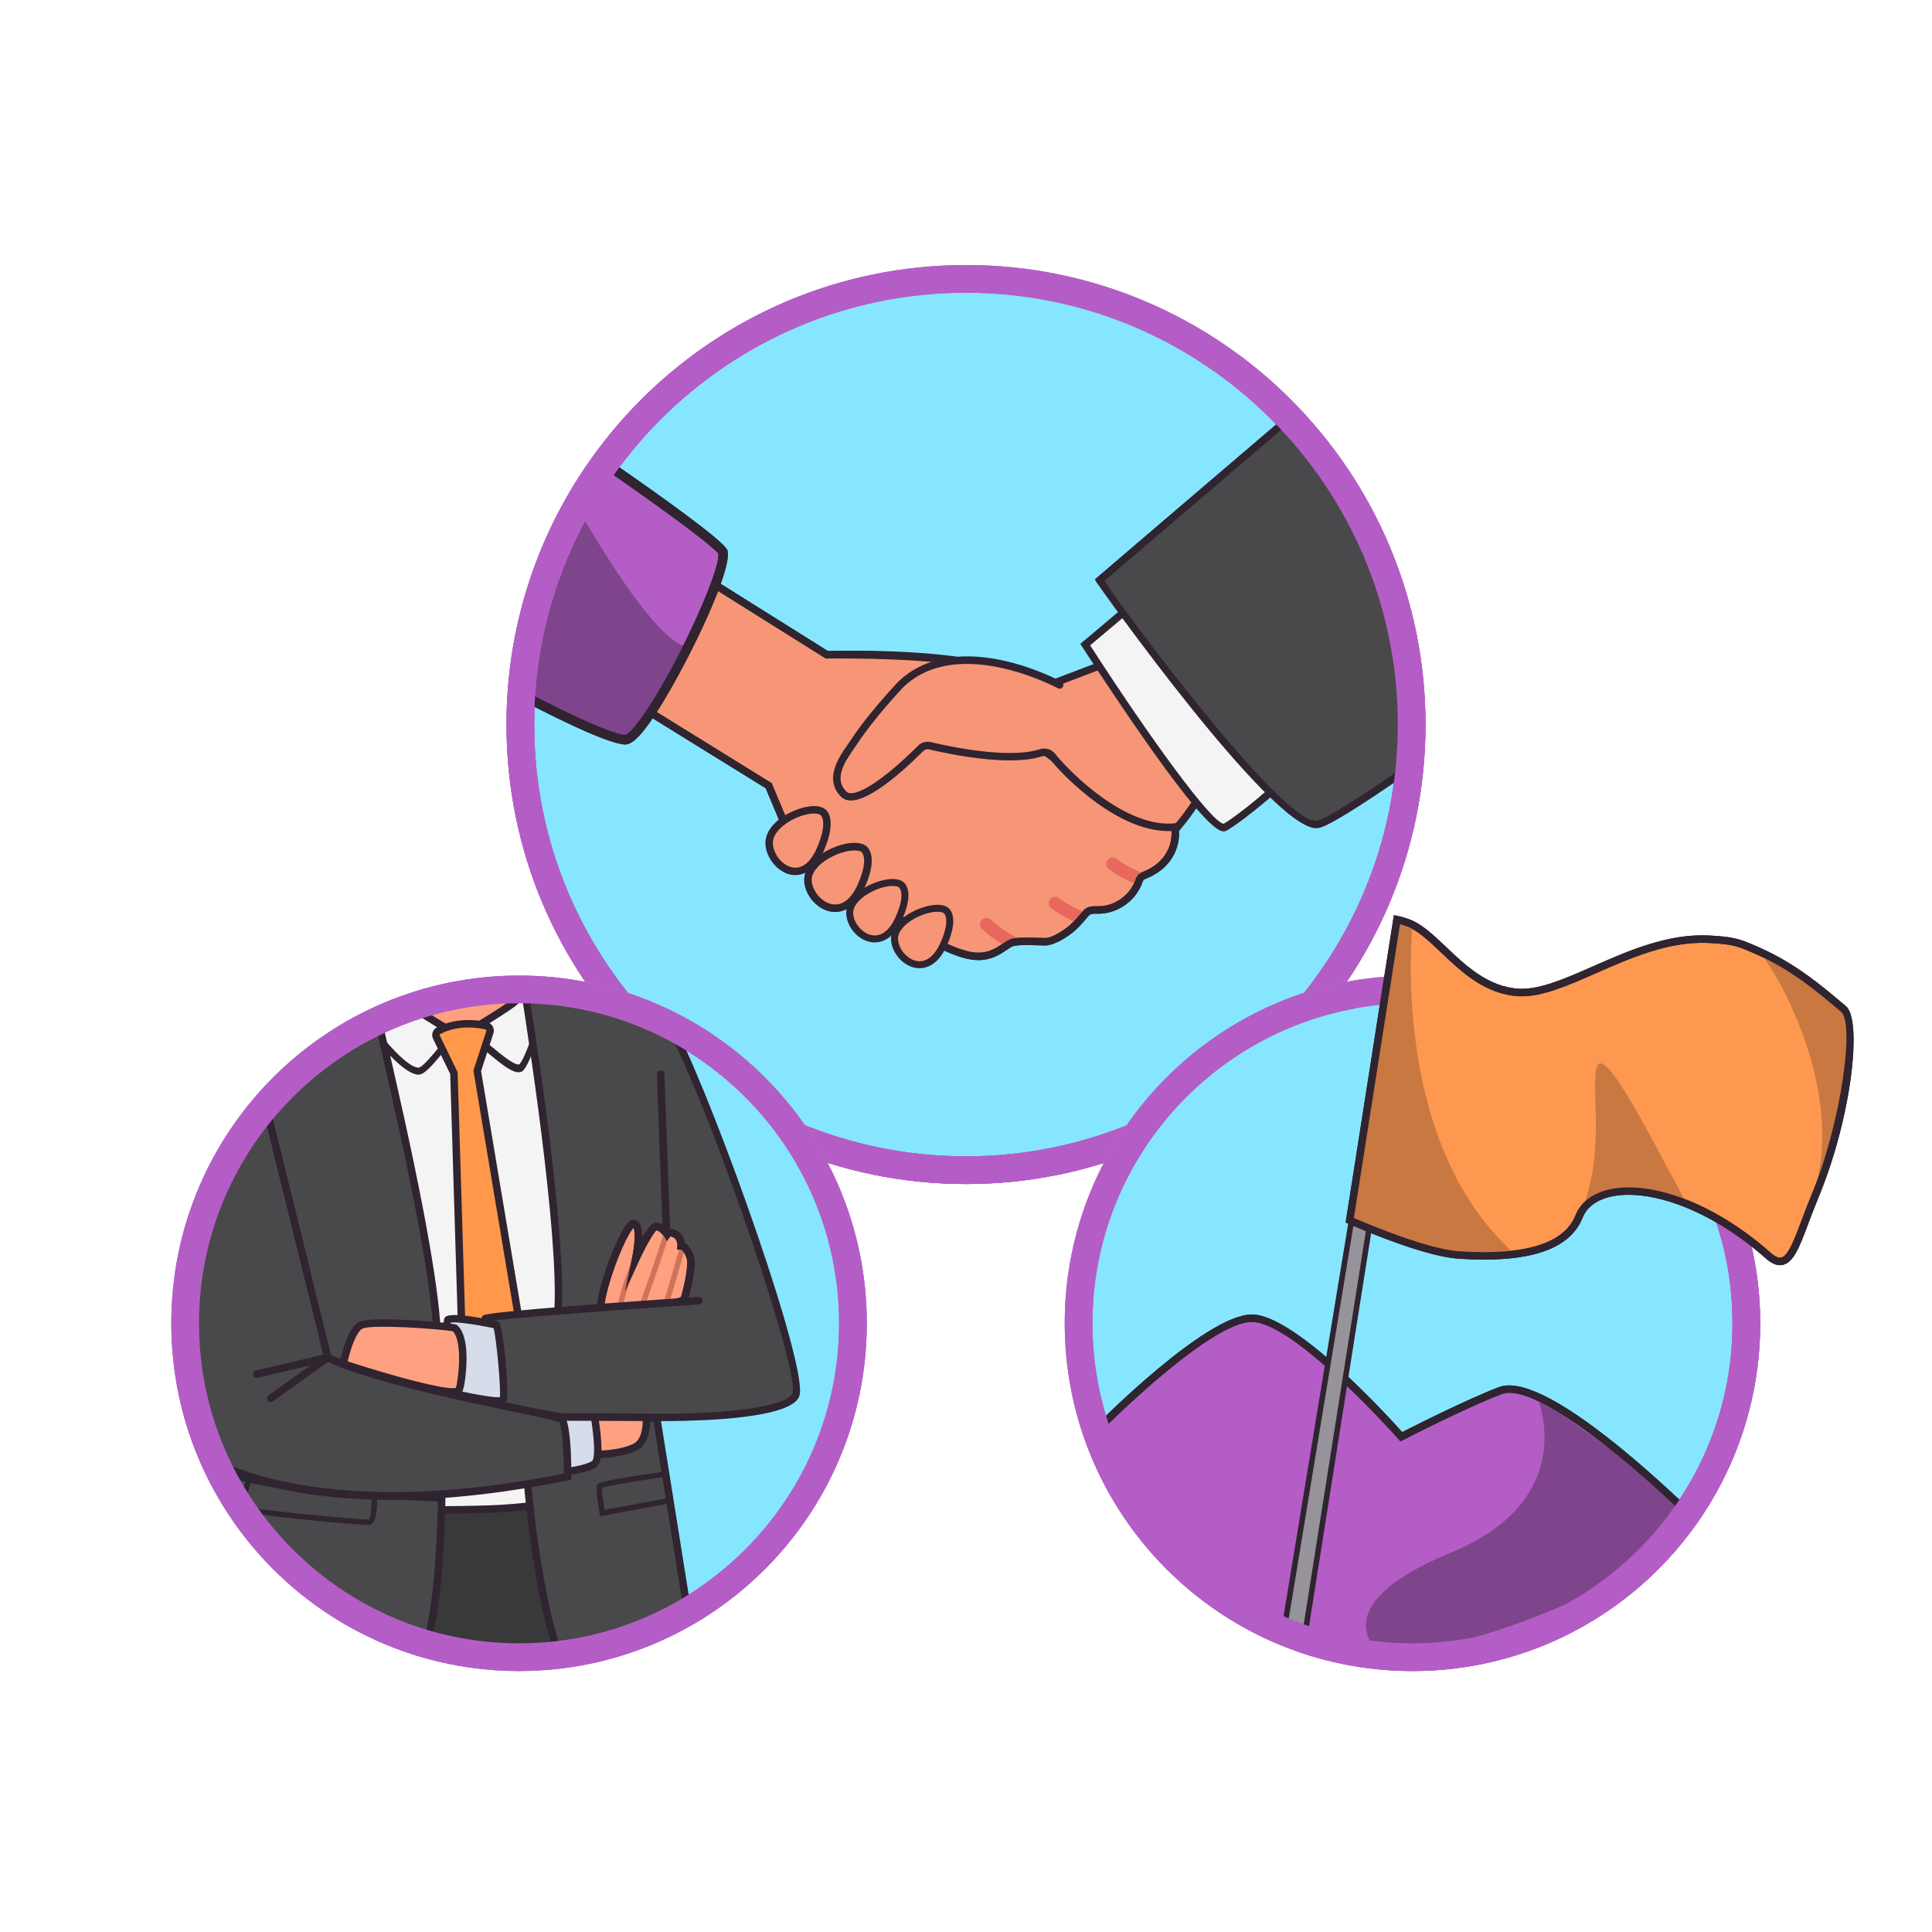 <?xml version="1.0" encoding="UTF-8"?> <svg xmlns="http://www.w3.org/2000/svg" id="Layer_7" data-name="Layer 7" viewBox="0 0 388.407 388.407"><defs><style> .cls-1 { fill: #d6dcea; } .cls-1, .cls-2, .cls-3, .cls-4, .cls-5, .cls-6, .cls-7, .cls-8, .cls-9, .cls-10, .cls-11, .cls-12, .cls-13, .cls-14, .cls-15, .cls-16, .cls-17, .cls-18, .cls-19, .cls-20 { stroke-width: 0px; } .cls-2 { fill: #fe9850; } .cls-3 { fill: #49484a; } .cls-4 { fill: #e8685d; } .cls-5 { fill: none; } .cls-6 { fill: #c97841; } .cls-7 { fill: #39393a; } .cls-8 { fill: #f4f4f4; } .cls-9 { fill: #f69676; } .cls-10 { fill: #ff984a; } .cls-11 { fill: #e7685d; } .cls-12 { fill: #1d2735; } .cls-13 { fill: #ffa180; } .cls-14 { fill: #96939a; } .cls-15 { fill: #7f458c; } .cls-16 { fill: #cf735b; } .cls-17 { fill: #87e6ff; } .cls-18 { fill: #2f2430; } .cls-19 { fill: #293549; } .cls-20 { fill: #b55dc6; } </style></defs><g><g><g><g><circle class="cls-17" cx="194.203" cy="145.66" r="92.378"></circle><path class="cls-20" d="M194.203,58.852c47.866,0,86.808,38.942,86.808,86.808s-38.942,86.808-86.808,86.808-86.808-38.942-86.808-86.808,38.942-86.808,86.808-86.808M194.203,53.282c-51.019,0-92.378,41.359-92.378,92.378s41.359,92.378,92.378,92.378,92.378-41.359,92.378-92.378-41.359-92.378-92.378-92.378h0Z"></path></g><path class="cls-20" d="M284.15,124.547c-1.872.413-3.759.579-5.642.39,1.634,6.643,2.504,13.583,2.504,20.723,0,47.866-38.942,86.808-86.808,86.808s-86.808-38.942-86.808-86.808c0-18.47,5.812-35.6,15.685-49.686-1.747-.748-3.487-1.514-5.218-2.297-10.107,14.811-16.036,32.699-16.036,51.983,0,51.019,41.359,92.378,92.378,92.378s92.378-41.359,92.378-92.378c0-7.265-.846-14.331-2.432-21.113Z"></path></g><g><g><path class="cls-9" d="M178.562,145.913s19.975-11.365,24.587-10.57c4.612.796,8.324,2.157,8.324,2.157l12.001-4.578,19.177,24.745s-7.809,14.111-13.857,13.981c-4.78-.103-50.232-25.735-50.232-25.735Z"></path><path class="cls-18" d="M228.873,172.399c-.032,0-.063,0-.095-.001-4.828-.104-45.916-23.199-50.584-25.832l-1.153-.65,1.15-.655c2.069-1.177,20.351-11.474,25.086-10.656,3.974.686,7.246,1.769,8.187,2.097l12.262-4.679,19.821,25.575-.239.433c-.326.589-8.026,14.369-14.435,14.369ZM180.091,145.913c18.223,10.249,45.422,24.914,48.719,24.985.023.001.046.001.068.001,4.419,0,10.558-9.111,12.875-13.166l-18.532-23.912-11.744,4.479-.264-.097c-.036-.014-3.708-1.349-8.193-2.121-3.332-.56-16.731,6.379-22.931,9.83Z"></path></g><g><path class="cls-9" d="M236.231,166.45s-8.239-1.586-8.744-2.013c-1.204-1.017-2.429-2.009-3.661-2.99-4.18-3.33-8.464-6.529-12.777-9.684-4.146-3.032-8.323-6.025-12.54-8.958,0,0,6.017-6.892,4.64-7.461-11.098-4.587-36.916-3.706-36.916-3.706l-45.699-28.643c-.309.519-.636,1.027-.935,1.552-.822,1.441-1.609,2.902-2.349,4.386-.496.991-.971,1.992-1.426,3.003.32-.764.64-1.528.96-2.292-1.713,2.643-2.36,6.827-3.144,9.826-.989,3.782-1.973,7.563-2.984,11.336l43.88,27.155,3.519,8.39c5.778,5.259,11.823,10.269,18.059,14.972,3.499,2.639,7.082,5.199,10.864,7.419,2.209,1.296,4.559,2.456,7.061,3.143,5.791,1.589,7.812-2.192,9.854-2.5,1.49-.225,3.395-.116,6.274-.06,1.457.028,3.569-1.348,4.736-2.221,1.167-.873,2.125-1.989,3.06-3.106.242-.289.491-.585.816-.776.615-.36,1.379-.282,2.092-.282,3.474 0,6.828-2.349,8.015-5.615.106-.293.201-.6.398-.841.284-.349.733-.507,1.148-.679,3.904-1.617,6.262-5.154,5.801-9.354Z"></path><path class="cls-18" d="M196.699,193.017c-.853,0-1.801-.12-2.859-.41-2.25-.617-4.551-1.641-7.242-3.22-4.137-2.427-8.018-5.266-10.937-7.467-6.245-4.71-12.339-9.762-18.112-15.017l-.123-.111-3.49-8.321-44.15-27.321.144-.539c.877-3.269,1.732-6.544,2.588-9.82l.395-1.511c.174-.666.341-1.39.515-2.143.621-2.691,1.325-5.741,2.726-7.902l.086.046c.112-.229.225-.458.338-.685.714-1.432,1.511-2.919,2.369-4.422.187-.328.385-.65.583-.973l.752-1.251,46.155,28.93c2.757-.083,26.311-.647,36.999,3.77.322.134.554.408.635.753.319,1.361-2.435,4.899-4.451,7.262,3.768,2.628,7.66,5.412,11.872,8.492,3.539,2.588,8.191,6.029,12.801,9.702,1.485,1.184,2.619,2.11,3.678,3.004.453.219,4.649,1.128,8.402,1.851l.543.104.061.55c.488,4.446-1.91,8.328-6.259,10.13l-.124.05c-.306.125-.594.242-.73.409-.092.112-.161.308-.235.514l-.039.109c-1.286,3.54-4.954,6.109-8.72,6.109l-.338-.004c-.535-.01-1.035-.018-1.375.183-.215.126-.412.361-.62.61-1.034,1.233-1.987,2.327-3.186,3.225-1.202.899-3.486,2.354-5.2,2.37l-1.556-.035c-2.004-.048-3.452-.085-4.592.087-.458.069-1.019.447-1.669.886-1.249.841-2.981,2.007-5.635,2.007ZM158.681,165.906c5.703,5.184,11.719,10.168,17.883,14.817,2.886,2.177,6.722,4.982,10.792,7.371,2.575,1.51,4.761,2.484,6.88,3.065,3.691,1.015,5.669-.322,7.26-1.394.801-.539,1.492-1.005,2.283-1.124,1.269-.192,2.771-.155,4.853-.104l1.548.035h.03c.91,0,2.53-.79,4.242-2.071,1.07-.801,1.962-1.826,2.935-2.986.268-.32.571-.683,1.011-.941.704-.412,1.478-.396,2.158-.389l.313.004c3.157,0,6.231-2.154,7.31-5.121l.037-.102c.107-.302.229-.645.485-.957.378-.464.904-.679,1.327-.851l.116-.048c3.527-1.461,5.551-4.507,5.385-8.033-7.893-1.533-8.368-1.935-8.526-2.069-1.198-1.012-2.417-1.998-3.644-2.976-4.588-3.656-9.226-7.086-12.752-9.665-4.458-3.26-8.555-6.187-12.526-8.947l-.688-.479.551-.631c2.081-2.384,4.299-5.36,4.621-6.396-10.985-4.338-36.052-3.539-36.306-3.528l-.229.008-45.25-28.362c-.18.293-.359.586-.529.885-.844,1.479-1.627,2.942-2.33,4.35-.486.972-.961,1.973-1.413,2.976l-.143-.062c-.633,1.648-1.072,3.55-1.475,5.293-.177.768-.348,1.507-.525,2.185l-.395,1.511c-.81,3.1-1.62,6.198-2.447,9.291l43.61,26.987,3.548,8.458Z"></path></g><g><path class="cls-8" d="M230.447,119.259l-12.272,10.326s24.782,38.62,28.134,36.695c3.352-1.925,13.185-10.031,12.654-10.955-.531-.924-28.515-36.066-28.515-36.066Z"></path><path class="cls-18" d="M246.01,167.145c-1.317,0-4.531-2.251-15.638-18.06-6.547-9.32-12.765-18.999-12.827-19.096l-.356-.555,13.366-11.247.48.604c2.868,3.602,28.036,35.214,28.579,36.159.306.533.687,1.196-5.036,6.048-3.01,2.551-6.256,4.99-7.895,5.932-.173.1-.375.215-.673.215ZM219.163,129.734c11.396,17.715,24.467,35.848,26.864,35.865,3.119-1.813,11.095-8.472,12.129-10.119-1.959-2.638-20.11-25.474-27.816-35.151l-11.177,9.405Z"></path></g><g><path class="cls-3" d="M282.334,148.456c-1.927-10.093,1.921-17.515-1.111-27.358-.445-1.445-3.917-10.758-3.969-10.91-.023.073-18.163-24.259-18.844-25.479-19.36,16.509-37.357,31.93-37.357,31.93,1.21,2.083,35.887,50.073,43.76,49.109,1.802-.22,8.824-4.672,18.631-11.503-.37-1.929-.742-3.859-1.11-5.788Z"></path><path class="cls-18" d="M264.618,166.509c-9.209.003-43.918-48.987-44.212-49.494l-.313-.54.474-.406s17.998-15.421,37.358-31.931l.695-.594.446.799c.673,1.204,16.34,22.15,18.5,25.02l.187-.037.212.619c.014.04.128.348.309.836.901,2.431,3.295,8.889,3.667,10.097,1.685,5.468,1.292,10.289.914,14.951-.318,3.913-.646,7.959.217,12.486l1.201,6.267-.399.278c-16.215,11.295-18.288,11.549-18.968,11.632-.092.012-.189.018-.287.018ZM222.032,116.788c4.123,6.323,35.294,48.228,42.487,48.228.07,0,.138-.004.203-.012.71-.087,3.874-1.348,17.894-11.096l-1.018-5.312c-.902-4.728-.565-8.877-.239-12.89.385-4.729.748-9.195-.852-14.388-.359-1.168-2.829-7.828-3.64-10.017-.193-.521-.312-.844-.322-.871l.02-.007c-.884-.995-3.019-3.871-9.106-12.069-2.943-3.964-7.635-10.303-9.199-12.531-17.247,14.708-33.261,28.423-36.228,30.964Z"></path></g><g><path class="cls-4" d="M197.412,184.919l-.005.005c-.535.518-.524,1.382.031,1.878.881.788,2.291,1.949,4.02,3.025.406.253.922.238,1.334-.003.38-.222.74-.386,1.1-.44.619-.093,1.316-.128,2.119-.134-2.949-1.125-5.548-3.211-6.845-4.364-.505-.449-1.268-.437-1.754.033Z"></path><path class="cls-4" d="M218.368,183.548c-1.398-.587-3.786-1.687-5.421-2.975-.513-.404-1.235-.394-1.708.055h0c-.557.529-.544,1.442.058,1.919,1.324,1.049,2.994,1.956,4.407,2.629.514.245,1.132.128,1.507-.301.254-.29.503-.585.75-.879.129-.154.263-.307.406-.448Z"></path></g><g><path class="cls-4" d="M229.94,175.658c-1.398-.587-3.786-1.687-5.421-2.975-.513-.404-1.235-.394-1.708.055h0c-.557.529-.544,1.442.058,1.919,1.324,1.049,2.994,1.956,4.407,2.629.514.245,1.132.128,1.507-.301.254-.29.503-.585.75-.879.129-.154.263-.307.406-.448Z"></path><path class="cls-18" d="M196.699,193.017c-.853,0-1.801-.12-2.859-.41-2.25-.617-4.551-1.641-7.242-3.22-4.137-2.427-8.018-5.266-10.937-7.467-6.245-4.71-12.339-9.762-18.112-15.017l-.123-.111-3.49-8.321-44.15-27.321.144-.539c.877-3.269,1.732-6.544,2.588-9.82l.395-1.511c.174-.666.341-1.39.515-2.143.621-2.691,1.325-5.741,2.726-7.902l.086.046c.112-.229.225-.458.338-.685.714-1.432,1.511-2.919,2.369-4.422.187-.328.385-.65.583-.973l.752-1.251,46.16,28.933c2.841-.043,28.047-.323,37.019,3.777.318.146.534.418.609.768.297,1.384-2.443,4.895-4.448,7.237,3.768,2.628,7.659,5.411,11.871,8.491,3.539,2.588,8.191,6.029,12.801,9.702,1.485,1.184,2.619,2.11,3.678,3.004.453.219,4.649,1.128,8.402,1.851l.543.104.061.55c.488,4.446-1.91,8.328-6.259,10.13l-.124.05c-.306.125-.594.242-.73.409-.092.112-.161.308-.235.514l-.039.109c-1.286,3.54-4.954,6.109-8.72,6.109l-.338-.004c-.535-.01-1.035-.018-1.375.183-.215.126-.412.361-.62.61-1.034,1.233-1.987,2.327-3.186,3.225-1.202.899-3.486,2.354-5.2,2.37l-1.556-.035c-2.004-.048-3.452-.085-4.592.087-.458.069-1.019.447-1.669.886-1.249.841-2.981,2.007-5.635,2.007ZM158.681,165.906c5.703,5.184,11.719,10.168,17.883,14.817,2.886,2.177,6.722,4.982,10.792,7.371,2.575,1.51,4.761,2.484,6.88,3.065,3.691,1.015,5.669-.322,7.26-1.394.801-.539,1.492-1.005,2.283-1.124,1.269-.192,2.771-.155,4.853-.104l1.548.035h.03c.91,0,2.53-.79,4.242-2.071,1.07-.801,1.962-1.826,2.935-2.986.268-.32.571-.683,1.011-.941.704-.412,1.478-.396,2.158-.389l.313.004c3.157,0,6.231-2.154,7.31-5.121l.037-.102c.107-.302.229-.645.485-.957.378-.464.904-.679,1.327-.851l.116-.048c3.527-1.461,5.551-4.507,5.385-8.033-7.893-1.533-8.368-1.935-8.526-2.069-1.198-1.012-2.417-1.998-3.644-2.976-4.588-3.656-9.226-7.086-12.752-9.665-4.458-3.26-8.555-6.187-12.526-8.947l-.689-.479.553-.631c2.095-2.392,4.326-5.385,4.621-6.405-9.267-3.984-36.046-3.522-36.319-3.518l-.223.004-.189-.118-45.055-28.24c-.18.293-.359.586-.529.885-.844,1.479-1.627,2.942-2.33,4.35-.486.972-.961,1.973-1.413,2.976l-.143-.062c-.633,1.648-1.072,3.55-1.475,5.293-.177.768-.348,1.507-.525,2.185l-.395,1.511c-.81,3.1-1.62,6.198-2.447,9.291l43.61,26.987,3.548,8.458Z"></path></g><g><path class="cls-20" d="M145.314,110.934c-.355-1.182-10.911-8.958-22.318-16.864-.228.325-8.669,9.714-9.41,11.198-.496.991-3.287,11.031-4.071,14.03-1.899,7.266-2.444,13.227-4.552,20.421,8.492,4.474,17.848,8.863,20.706,8.988,4.129.181,20.967-33.368,19.646-37.773Z"></path><path class="cls-18" d="M125.701,149.674c-.025,0-.05-.001-.074-.002-3.893-.17-17.146-7.007-21.114-9.099l-.699-.368.222-.758c1.138-3.883,1.803-7.341,2.507-11.002.574-2.979,1.167-6.062,2.037-9.392.549-2.101,3.551-13.034,4.142-14.218.512-1.024,3.628-4.658,8.15-9.798.737-.838,1.251-1.421,1.352-1.548l.562-.714.761.499c10.067,6.978,22.176,15.657,22.693,17.381h0c1.292,4.306-10.68,28.324-16.55,35.863-1.694,2.176-2.929,3.154-3.989,3.154ZM106.108,139.23c9.716,5.088,17.37,8.415,19.603,8.513.028-.007,1.245-.233,4.862-5.859,7.066-10.993,14.419-27.976,13.834-30.609-.77-1.117-8.239-6.879-21.245-15.914-.203.231-.474.539-.839.954-2.015,2.291-7.368,8.376-7.872,9.386-.423.853-3.106,10.421-4.001,13.843-.854,3.27-1.441,6.319-2.009,9.269-.638,3.316-1.296,6.739-2.332,10.419Z"></path></g><path class="cls-15" d="M115.275,100.568s15.625,28.565,23.013,29.483c0,0-8.515,18.056-11.506,18.165-2.991.109-21.819-8.496-21.819-8.496,0,0,5.418-36.045,10.312-39.151Z"></path><path class="cls-18" d="M125.701,149.674c-.025,0-.05-.001-.074-.002-3.893-.17-17.146-7.007-21.114-9.099l-.699-.368.222-.758c1.138-3.883,1.803-7.341,2.507-11.002.574-2.979,1.167-6.062,2.037-9.392.549-2.101,3.551-13.034,4.142-14.218.512-1.024,3.628-4.658,8.15-9.798.737-.838,1.251-1.421,1.352-1.548l.562-.714.761.499c10.067,6.978,22.176,15.657,22.693,17.381h0c1.292,4.306-10.68,28.324-16.55,35.863-1.694,2.176-2.929,3.154-3.989,3.154ZM106.108,139.23c9.716,5.088,17.37,8.415,19.603,8.513.028-.007,1.245-.233,4.862-5.859,7.066-10.993,14.419-27.976,13.834-30.609-.77-1.117-8.239-6.879-21.245-15.914-.203.231-.474.539-.839.954-2.015,2.291-7.368,8.376-7.872,9.386-.423.853-3.106,10.421-4.001,13.843-.854,3.27-1.441,6.319-2.009,9.269-.638,3.316-1.296,6.739-2.332,10.419Z"></path></g><g><path class="cls-20" d="M194.203,58.852c47.866,0,86.808,38.942,86.808,86.808s-38.942,86.808-86.808,86.808-86.808-38.942-86.808-86.808,38.942-86.808,86.808-86.808M194.203,53.282c-51.019,0-92.378,41.359-92.378,92.378s41.359,92.378,92.378,92.378,92.378-41.359,92.378-92.378-41.359-92.378-92.378-92.378h0Z"></path><path class="cls-5" d="M284.15,124.547c-1.872.413-3.759.579-5.642.39,1.634,6.643,2.504,13.583,2.504,20.723,0,47.866-38.942,86.808-86.808,86.808s-86.808-38.942-86.808-86.808c0-18.47,5.812-35.6,15.685-49.686-1.747-.748-3.487-1.514-5.218-2.297-10.107,14.811-16.036,32.699-16.036,51.983,0,51.019,41.359,92.378,92.378,92.378s92.378-41.359,92.378-92.378c0-7.265-.846-14.331-2.432-21.113Z"></path></g><g><path class="cls-9" d="M213.037,137.707s-20.712-11.341-32.147.094c-4.612,5.003-7.495,8.748-9.482,11.772-1.244,1.893-5.247,6.628-1.812,10.063,2.925,2.925,12.673-6.366,15.505-9.191.486-.485,1.184-.682,1.852-.522,3.666.877,15.814,3.497,22.292,1.419.832-.267,1.735-.035,2.28.648,2.982,3.735,14.648,15.568,25.027,14.234"></path><path class="cls-18" d="M234.889,167.08c-10.016,0-20.562-10.376-23.95-14.621-.337-.422-.912-.58-1.465-.401-6.67,2.141-19.058-.534-22.696-1.404-.416-.099-.845.021-1.147.324-4.815,4.804-13.368,12.388-16.565,9.189-3.518-3.517-.295-8.121,1.254-10.333.176-.252.334-.477.461-.672,2.312-3.517,5.438-7.399,9.558-11.869,4.885-4.885,12.162-6.455,21.069-4.56,6.639,1.412,11.774,4.199,11.989,4.316.363.199.496.655.297,1.019-.199.362-.654.496-1.018.298-.202-.111-20.355-10.937-31.257-.034-4.043,4.387-7.12,8.206-9.385,11.654-.135.205-.301.442-.487.708-1.959,2.799-3.846,5.988-1.422,8.412,1.562,1.567,7.368-2.132,14.445-9.191.674-.672,1.631-.941,2.555-.721,3.543.848,15.588,3.457,21.889,1.436,1.15-.373,2.366-.02,3.095.894,3.209,4.021,14.574,15.217,24.345,13.958.413-.055.787.238.839.648.053.411-.237.787-.648.84-.583.074-1.17.11-1.758.11Z"></path></g><g><path class="cls-9" d="M165.36,163.213c-2.447-1.645-10.918,1.882-10.729,6.4s6.738,9.286,10.259,1.224c2.758-6.316.471-7.624.471-7.624Z"></path><path class="cls-18" d="M159.869,175.935c-.327,0-.61-.034-.833-.076-2.674-.5-5.035-3.347-5.154-6.215-.091-2.198,1.505-4.383,4.38-5.992,2.458-1.377,5.817-2.185,7.501-1.071.401.249,2.672,2.011-.186,8.556-1.779,4.074-4.207,4.799-5.708,4.799ZM163.646,163.55c-1.194,0-2.912.437-4.652,1.41-2.33,1.305-3.681,3.032-3.614,4.621.091,2.184,1.928,4.429,3.931,4.804,1.917.358,3.651-1.009,4.891-3.849,2.378-5.445.772-6.679.756-6.69l-.023-.014.007.003c-.277-.186-.728-.285-1.295-.285Z"></path></g><g><path class="cls-9" d="M173.565,170.622c-2.541-1.645-11.334,1.882-11.139,6.4.195,4.518,6.995,9.286,10.65,1.224,2.863-6.316.489-7.624.489-7.624Z"></path><path class="cls-18" d="M167.868,183.358c-.366,0-.682-.04-.927-.088-2.785-.539-5.152-3.327-5.277-6.215-.091-2.117,1.455-4.246,4.242-5.841,2.625-1.502,6.23-2.407,8.059-1.245.415.248,2.791,2.013-.191,8.592-1.84,4.059-4.335,4.797-5.905,4.797ZM171.792,170.973c-1.333,0-3.267.502-5.128,1.567-2.24,1.282-3.539,2.945-3.474,4.448.093,2.148,1.981,4.383,4.041,4.781,2.025.393,3.85-.973,5.15-3.84,2.459-5.426.803-6.645.786-6.656l.398-.652-.415.642c-.296-.191-.768-.29-1.358-.29Z"></path></g><g><path class="cls-9" d="M181.079,177.79c-2.339-1.507-10.437,1.725-10.257,5.865s6.442,8.509,9.807,1.121c2.637-5.788.45-6.986.45-6.986Z"></path><path class="cls-18" d="M175.833,189.463c-.341,0-.634-.037-.862-.082-2.56-.497-4.735-3.053-4.85-5.695-.084-1.931,1.326-3.874,3.869-5.334,2.366-1.357,5.778-2.224,7.454-1.161.382.226,2.573,1.844-.176,7.877-1.693,3.718-3.988,4.396-5.435,4.396ZM179.443,178.113c-1.236,0-3.03.466-4.755,1.456-2.041,1.172-3.225,2.688-3.165,4.056.085,1.964,1.822,4.01,3.716,4.378,1.864.361,3.552-.887,4.751-3.518,2.264-4.97.74-6.085.724-6.096l.364-.6-.38.59c-.274-.177-.71-.267-1.255-.267Z"></path></g><g><path class="cls-9" d="M190.089,182.977c-2.339-1.507-10.437,1.725-10.257,5.865s6.442,8.509,9.807,1.121c2.637-5.788.45-6.986.45-6.986Z"></path><path class="cls-18" d="M184.843,194.65c-.34,0-.633-.038-.861-.082-2.56-.497-4.736-3.053-4.851-5.696-.084-1.93,1.327-3.874,3.87-5.334,2.367-1.357,5.778-2.223,7.454-1.161.381.227,2.572,1.844-.177,7.877-1.693,3.718-3.988,4.396-5.435,4.396ZM188.454,183.299c-1.236,0-3.03.467-4.754,1.456-2.042,1.172-3.226,2.688-3.167,4.056.085,1.964,1.822,4.011,3.717,4.379,1.862.363,3.551-.888,4.75-3.519,2.264-4.97.74-6.085.725-6.096l.364-.6-.38.59c-.274-.176-.71-.267-1.255-.267Z"></path></g></g><g><g><circle class="cls-17" cx="104.35" cy="266.035" r="69.908"></circle><path class="cls-20" d="M104.35,201.697c35.476,0,64.338,28.862,64.338,64.338s-28.862,64.338-64.338,64.338-64.338-28.862-64.338-64.338,28.862-64.338,64.338-64.338M104.35,196.127c-38.609,0-69.908,31.299-69.908,69.908s31.299,69.908,69.908,69.908,69.908-31.299,69.908-69.908-31.299-69.908-69.908-69.908h0Z"></path></g><g><path class="cls-13" d="M82.962,201.224c-.438.049-.878.095-1.321.134-.484.344-.996.66-1.505.977,4.49,3.54,9.777,7.355,10.938,7.479,2.086.223,12.663-6.928,12.812-8.045.043-.321.061-1.894.065-3.969-2.008-.099-4.012-.199-6.016-.212-4.66,2.925-9.846,3.991-14.974,3.635Z"></path><g><path class="cls-8" d="M120.96,228.501c-.239-.837-8.831-22.312-12.116-30.512-.407-.01-.812-.015-1.22-.028-1.222-.039-2.44-.099-3.657-.159-.059,1.808-.191,3.282-.457,3.572-.773.843-9.692,6.391-10.815,6.742-.639.2-6.362-3.369-11.273-6.615-.607.424-1.225.836-1.873,1.216-2.089,1.227-4.267,2.296-6.496,3.248,2.867,29.424,9.779,94.825,9.884,95.329.769,3.705,28.17,6.075,27.815-.74,0,0,10.505-71.017,10.209-72.053Z"></path><path class="cls-18" d="M98.959,305.626c-7.35,0-16.207-1.528-16.757-4.18-.115-.554-7.082-66.534-9.896-95.409l-.053-.546.505-.216c2.349-1.003,4.446-2.052,6.411-3.205.544-.319,1.124-.695,1.824-1.185l.417-.291.425.28c6.29,4.158,9.919,6.239,10.751,6.481,1.415-.604,9.713-5.783,10.371-6.489-.015-.005.177-.516.261-3.09l.025-.763.762.038c1.212.061,2.426.12,3.644.158.26.009.518.015.776.02l.933.021.184.459c5.415,13.521,11.917,29.803,12.141,30.585h0c.296,1.036-6.245,45.709-10.178,72.3.05,1.735-1.242,3.935-7.542,4.748-1.479.19-3.196.283-5.003.283ZM73.852,206.436c2.941,30.124,9.659,93.633,9.824,94.733.306,1.471,11.225,3.829,20.094,2.685,1.912-.246,6.347-1.059,6.232-3.261l-.004-.075.011-.073c2.833-19.157,10.138-69.044,10.207-71.807-.401-1.149-4.803-12.229-11.883-29.91-.244-.005-.488-.01-.733-.018-.973-.031-1.943-.075-2.913-.123-.121,2.529-.374,3.021-.624,3.293-.832.908-9.893,6.56-11.144,6.951-.416.13-1.177.37-11.488-6.427-.553.377-1.039.687-1.503.959-1.878,1.103-3.871,2.11-6.076,3.072Z"></path></g><g><path class="cls-18" d="M88.248,210.547c-1.357,1.631-3.405,4.094-4.105,4.094-.003,0-.005,0-.008-0-2.228-.059-6.6-5.125-9.751-9.26-.343.156-.69.622-1.036.772,3.047,4.04,7.896,9.821,10.758,9.896.01 0.0.021,0,.031,0,1.159 0,2.641-1.709,4.95-4.487,1.064-1.28,2.156-2.908,2.963-3.611-.28-.117-.635-.291-1.051-.513-.817.785-1.766,1.924-2.751,3.11Z"></path><path class="cls-18" d="M93.483,207.742c.306-.163.68-.372,1.098-.612,1.073.659,2.402,1.742,4.035,3.1,1.357,1.129,2.761,2.296,3.907,3.033,1.543.992,1.874.722,1.907.688,1.368-1.417,4.297-10.799,5.181-14.046.208.519.429,1.538.658,2.113-1.193,4.118-3.659,11.714-5.055,13.16-1.3,1.347-4.08-.964-7.297-3.639-1.304-1.084-3.266-3.183-4.435-3.796Z"></path></g><g><path class="cls-7" d="M57.588,314.62c1.092.945,2.127,1.988,3.115,3.094.756.441,1.511.883,2.29,1.294,3.53,1.863,7.177,3.481,10.816,5.115,7.545,3.098,15.135,5.944,23.148,7.57,5.285.39,10.551.284,15.839-.215,6.126-.988,12.239-2.272,18.309-3.749-4.939-9.863-13.488-26.52-14.826-26.383-1.453.148-9.374,1.749-17.553,2.026-16.34.553-37.6-.159-37.6-.159,0,0-2.44,4.715-5.151,10.118.543.419,1.088.835,1.612,1.289Z"></path><path class="cls-18" d="M103.456,332.681c-2.213,0-4.389-.08-6.554-.239-8.352-1.689-16.165-4.662-23.378-7.625l-.695-.312c-3.369-1.511-6.853-3.074-10.186-4.834-.744-.393-1.466-.812-2.188-1.233l-.312-.225c-1.032-1.155-2.028-2.146-3.046-3.026h0c-.457-.395-.929-.76-1.4-1.124l-.668-.518.277-.552c2.683-5.344,5.131-10.078,5.155-10.125l.218-.421.473.016c.212.009,21.423.707,37.55.159,6.294-.212,12.56-1.235,15.571-1.728.929-.151,1.597-.26,1.931-.294.808-.084,2.044-.221,15.573,26.793l.422.842-.915.223c-6.55,1.594-12.558,2.824-18.366,3.761-3.269.309-6.4.462-9.46.462ZM61.183,317.126l.028.017c.703.41,1.406.82,2.132,1.203,3.292,1.737,6.753,3.29,10.101,4.792l.673.302c7.123,2.925,14.856,5.868,22.991,7.52,4.98.361,10.121.291,15.62-.227,5.451-.881,11.128-2.032,17.286-3.51-8.615-17.162-12.77-24.191-13.842-25.106-.353.046-.918.139-1.657.26-3.042.497-9.372,1.53-15.762,1.747-14.834.502-33.938-.044-37.176-.145-.629,1.22-2.543,4.942-4.653,9.138.39.303.778.61,1.156.937h0c1.041.901,2.058,1.907,3.104,3.073Z"></path></g><path class="cls-19" d="M124.895,202.775c-.288-.09-.57-.192-.864-.274-3.359-.936-6.388-2.437-9.086-4.381-2.428-.047-4.863-.08-7.321-.159-.638-.021-1.275-.05-1.911-.078,2.475,16.293,8.015,55.394,6.243,68.1-1.112,7.974-5.292,14.998-6.216,21.068-.783,5.142,2.034,32.723,6.283,44.487.258-.022.515-.034.773-.058,8.63-1.392,17.239-3.35,25.726-5.648l-6.522-40.892s25.623.41,27.971-4.492c1.972-4.116-15.522-55.038-24.447-72.674-3.611-1.571-7.093-3.304-10.631-4.999Z"></path><g><path class="cls-3" d="M124.895,202.775c-.288-.09-.57-.192-.864-.274-3.359-.936-6.388-2.437-9.086-4.381-2.428-.047-4.863-.08-7.321-.159-.776-.025-1.551-.059-2.324-.095,2.722,17.179,8.392,55.669,6.656,68.117-1.112,7.974-5.292,14.998-6.216,21.068-.783,5.142,2.034,32.723,6.283,44.487.258-.022.515-.034.773-.058,8.63-1.392,17.239-3.35,25.726-5.648l-6.522-40.892s25.623.41,27.971-4.492c1.972-4.116-15.522-55.038-24.447-72.674-3.611-1.571-7.093-3.304-10.631-4.999Z"></path><path class="cls-18" d="M111.514,332.334l-.196-.542c-4.211-11.66-7.146-39.417-6.319-44.854.436-2.861,1.563-5.896,2.757-9.107,1.41-3.794,2.868-7.718,3.458-11.951,1.734-12.434-4.076-51.623-6.654-67.896l-.144-.909.92.043c.77.036,1.54.07,2.312.094,1.853.06,3.691.094,5.524.127l2.022.038.19.137c2.706,1.949,5.683,3.384,8.849,4.266.202.057.398.121.595.187l.392.134,2.402,1.157c2.667,1.289,5.425,2.622,8.204,3.831l.248.107.122.241c8.032,15.873,26.724,68.6,24.454,73.337-.409.854-1.655,3.454-15.485,4.507-5.203.396-10.285.423-12.282.417l6.488,40.683-.651.176c-9.237,2.501-17.678,4.354-25.803,5.665-.195.021-.341.03-.487.04l-.916.074ZM106.184,198.657c2.654,16.844,8.245,55.023,6.515,67.429-.613,4.396-2.1,8.397-3.538,12.267-1.166,3.138-2.267,6.102-2.679,8.812-.799,5.249,2.007,31.798,6.058,43.584.062-.004.124-.01.186-.016,7.834-1.266,16.018-3.052,24.95-5.45l-6.556-41.106.894.014c9.716.163,25.723-.812,27.283-4.065,1.738-3.627-15.233-53.67-24.318-71.771-2.721-1.191-5.408-2.49-8.009-3.747l-2.613-1.218c-.174-.058-.348-.115-.527-.165-3.261-.908-6.332-2.374-9.13-4.357l-1.554-.028c-1.839-.034-3.685-.067-5.544-.127-.473-.016-.945-.034-1.416-.054Z"></path></g><g><path class="cls-13" d="M130.052,282.985c-.386.209.869,6.347-2.409,7.951-3.278,1.604-8.369,1.465-8.369,1.465l-1.883-9.764,12.661.349Z"></path><path class="cls-18" d="M119.621,293.154c-.208,0-.337-.003-.367-.004l-.602-.017-2.174-11.272,16.391.451-2.15,1.165c-.002.181.002.427.006.64.039,1.977.119,6.088-2.751,7.493-2.922,1.429-7.092,1.544-8.352,1.544ZM118.305,283.412l1.588,8.238c1.407-.021,4.988-.197,7.42-1.388,2.011-.984,1.946-4.322,1.911-6.116-.003-.156-.006-.301-.007-.434l-10.913-.301Z"></path></g><g><path class="cls-1" d="M118.926,281.102c-.07.209,2.511,12.135.418,13.321-2.092,1.186-6.835,1.604-6.835,1.604l-1.534-13.74,7.951-1.186Z"></path><path class="cls-18" d="M111.845,296.838l-1.696-15.186,9.875-1.473-.337,1.011c.025.168.079.47.149.87,1.482,8.476,1.448,12.124-.122,13.014-2.208,1.252-6.938,1.682-7.139,1.699l-.73.064ZM111.801,282.922l1.371,12.278c1.375-.166,4.344-.604,5.803-1.431.295-.173,1.123-1.508-.616-11.451-.024-.136-.045-.257-.063-.364l-6.494.968Z"></path></g><g><path class="cls-3" d="M46.214,296.117s-.152.774-.413,2.1c-.437,2.224.279,4.511,1.882,6.114,2.039,2.039,3.817,4.35,5.252,6.855,1.612,1.006,3.169,2.151,4.653,3.434,1.092.945,2.127,1.988,3.115,3.094.756.441,1.511.883,2.29,1.294,3.53,1.863,7.177,3.481,10.816,5.115,4.098,1.683,8.213,3.283,12.399,4.662,3.44-14.151,3.023-43.156,1.522-63.007-1.158-15.312-8.437-46.802-11.822-61.125-1.93.945-3.908,1.797-5.927,2.544-.806.516-1.617,1.023-2.452,1.493-.35.311-.707.614-1.052.93-1.164,1.066-2.301,2.163-3.42,3.275-2.539,2.525-4.965,5.161-7.374,7.809l-1.039,1.281c-.591.848-1.296,1.68-1.773,2.459-3.937,6.437-6.894,13.435-11.167,19.674-.946,1.381-1.911,2.754-2.891,4.12-.588,2.126-1.434,4.168-2.512,6.087,2.526,17.77,5.87,34.479,6.4,36.521,1.118,4.311,3.513,5.269,3.513,5.269Z"></path><path class="cls-18" d="M86.745,329.753l-.772-.255c-3.681-1.212-7.521-2.655-12.449-4.681l-.695-.312c-3.369-1.511-6.853-3.074-10.186-4.834-.744-.393-1.466-.812-2.188-1.233l-.312-.225c-1.032-1.155-2.028-2.146-3.046-3.026-1.43-1.237-2.964-2.369-4.559-3.364l-.16-.101-.094-.163c-1.394-2.435-3.121-4.688-5.131-6.698-1.79-1.79-2.57-4.328-2.087-6.789l.309-1.571c-.868-.58-2.521-2.081-3.399-5.465-.531-2.049-3.884-18.794-6.417-36.604l-.036-.251.125-.222c1.053-1.876,1.875-3.867,2.443-5.92l.113-.236c.977-1.363,1.939-2.73,2.882-4.107,2.426-3.543,4.468-7.416,6.442-11.161,1.481-2.81,3.013-5.715,4.704-8.48.304-.497.693-1.012,1.069-1.509.246-.325.496-.655.728-.988l1.072-1.324c2.341-2.575,4.819-5.274,7.428-7.869,1.246-1.237,2.372-2.315,3.442-3.296.221-.203.447-.399.672-.597l.519-.434c.864-.486,1.706-1.017,2.415-1.472l.145-.071c1.959-.725,3.93-1.569,5.857-2.514l.843-.413.216.914c7.035,29.771,11.018,50.376,11.84,61.241,1.633,21.602,1.79,49.534-1.541,63.24l-.192.79ZM61.183,317.127l.028.016c.703.41,1.406.82,2.132,1.203,3.292,1.737,6.753,3.29,10.101,4.792l.673.302c4.527,1.859,8.135,3.228,11.548,4.375,3.1-13.813,2.911-40.906,1.317-61.979-.807-10.678-4.706-30.894-11.589-60.102-1.677.792-3.38,1.509-5.075,2.138-.694.444-1.507.955-2.352,1.434l-.336.295c-.216.189-.433.378-.645.572-1.055.967-2.167,2.031-3.398,3.255-2.585,2.569-5.048,5.253-7.349,7.782l-1.011,1.248c-.21.305-.472.651-.729.992-.371.489-.72.951-.985,1.386-1.667,2.726-3.187,5.609-4.657,8.397-1.994,3.783-4.057,7.695-6.532,11.31-.924,1.349-1.866,2.689-2.822,4.025-.576,2.042-1.389,4.025-2.421,5.901,2.52,17.66,5.824,34.167,6.348,36.189.993,3.833,2.989,4.729,3.074,4.765l.557.239-.521,2.698c-.386,1.97.24,4.003,1.676,5.439,2.059,2.059,3.834,4.362,5.278,6.85,1.604,1.012,3.146,2.156,4.587,3.402,1.041.901,2.058,1.907,3.104,3.074Z"></path></g><g><path class="cls-10" d="M104.978,269.201l-9.033-53.922,2.54-7.771c.18-.551-.145-1.145-.71-1.276-1.832-.426-5.814-.981-9.582.963-.485.25-.69.841-.45,1.332l3.512,7.206,1.695,55.435,12.028-1.967Z"></path><path class="cls-18" d="M92.226,272.046l-1.715-56.13-3.442-7.062c-.419-.861-.077-1.883.78-2.326,3.923-2.023,8.009-1.512,10.097-1.027.471.109.877.415,1.114.837.24.426.291.938.139,1.402l-2.483,7.596,9.127,54.484-13.617,2.226ZM94.156,206.562c-1.708,0-3.692.305-5.619,1.299-.125.064-.179.216-.12.337l3.583,7.351,1.673,54.741,10.441-1.708-8.938-53.361,2.597-7.946c.03-.091 0-.165-.02-.2-.023-.041-.067-.094-.148-.112-.847-.197-2.057-.399-3.449-.399Z"></path></g><path class="cls-18" d="M134.504,262.606c-.401,0-.734-.317-.749-.723l-1.696-45.893c-.015-.414.308-.762.722-.776.429-.04.762.307.777.722l1.696,45.893c.015.414-.308.762-.722.776-.01.001-.019.001-.028.001Z"></path><g><path class="cls-13" d="M137.518,261.367s2.009-6.761,1.183-8.825c-.825-2.064-1.754-2.064-1.754-2.064,0,0,.075-1.689-1.156-2.349-1.232-.66-1.671,0-1.671,0,0,0-1.188-1.671-2.287-1.54-1.1.132-4.047,6.554-4.047,6.554,0,0,1.452-6.774-.352-7.126-1.803-.352-7.963,16.08-6.468,18.147,1.496,2.067,16.552-2.799,16.552-2.799Z"></path><path class="cls-18" d="M123.094,265.359c-1.835,0-2.498-.425-2.735-.754-1.622-2.241,2.956-14.35,5.124-17.742.559-.874,1.249-1.745,2.095-1.581.28.055.679.219.99.689.426.646.543,1.757.516,2.93,1.114-1.952,2.004-2.977,2.66-3.056,1.054-.123,2.01.706,2.554,1.312.43-.13,1.037-.123,1.848.312,1.12.601,1.435,1.771,1.521,2.474.5.276,1.164.903,1.731,2.321.897,2.24-.947,8.6-1.161,9.317l-.112.378-.376.122c-7.934,2.564-12.278,3.278-14.655,3.278ZM127.36,246.844c-.991.906-3.543,6.313-5.086,11.918-1.15,4.177-.703,4.959-.698,4.966.808.799,7.786-.544,15.334-2.953.729-2.566,1.601-6.693,1.096-7.955-.58-1.448-1.131-1.597-1.136-1.598h-.785l.114-.777c0-.009.032-1.229-.762-1.654-.468-.251-.698-.213-.744-.183l-.602.904-.582-.947c-.364-.509-1.093-1.21-1.523-1.231-.628.442-2.305,3.479-3.518,6.123l-2.839,6.188,1.424-6.658c.572-2.674.702-5.507.307-6.143ZM132.028,247.306h0Z"></path></g><g><path class="cls-16" d="M136.205,252.273c.33-1.188.542-1.949.686-2.448.067.374.056.653.056.653,0,0,.329.004.769.437-.139.495-.297,1.066-.459,1.65-1.368,4.932-2.194,7.711-2.752,9.291-.383.057-.791.116-1.218.175.806-2.142,2.183-7.109,2.918-9.758Z"></path><path class="cls-16" d="M133.58,247.497c.327.334.54.632.54.632,0,0,.142-.212.489-.275-.369,1.306-1.063,3.464-2.31,7.104-1.039,3.035-2.114,6.064-2.63,7.51-.4.04-.801.077-1.198.109,1.753-4.884,4.234-12.031,5.109-15.08Z"></path><path class="cls-16" d="M124.178,262.707c.185-2.206,1.817-6.699,3.21-10.209.01-.026.349-.876.823-2.021-.163,1.438-.426,2.668-.426,2.668,0,0,1.307-2.848,2.506-4.79-1.892,4.33-4.775,11.629-5.022,14.377-.383.001-.748-.007-1.091-.024Z"></path></g><path class="cls-12" d="M46.214,296.117s-.381-.153-.909-.609l-.006-.074c7.234,3.782,43.131,5.354,43.482,5.368l-.042,1.091c-1.399-.054-34.014-1.39-42.669-5.045.092-.47.143-.73.143-.73Z"></path><path class="cls-18" d="M50.521,297.948c-.821,2.226-1.345,4.339-1.206,4.858,1.972.822,23.325,2.734,24.822,2.671.352-.333.609-2.381.589-4.585h1.093c.038,2.623-.22,5.522-1.523,5.667-.047.005-.12.008-.216.008-1.381,0-7.597-.526-12.765-1.047-12.268-1.237-12.632-1.715-12.85-2.001-.634-.833.233-3.795.961-5.811l1.095.24Z"></path><path class="cls-18" d="M128.053,296.664c2.132-.335,4.266-.648,5.682-.851l.172,1.076c-5.807.829-11.748,1.795-12.875,2.199-.049.627.196,2.62.498,4.456l13.051-2.43.172,1.078-14.112,2.627-.095-.544c-.401-2.303-.808-5.18-.471-5.804.175-.325.327-.606,7.978-1.809Z"></path><path class="cls-12" d="M132.135,285.776c-.843.053-2.169.136-2.169.136v-.967h2.037l.132.83Z"></path></g><path class="cls-3" d="M113.004,285.241l-4.134-.99c-.739.18-4.453-1.088-5.364-1.165-11.583-.985-15.366-5.599-26.969-6.085-2.419-.101-8.963,4.534-10.173,3.069l-22.745,14.071s21.335,12.843,70.479,2.704c0,0,.151-8.74-1.094-11.604Z"></path><path class="cls-18" d="M101.11,283.336c-28.972-5.899-35.346-9.639-35.603-9.795l-.265-.16-.074-.301-12.442-50.499,1.456-.359,12.362,50.175c1.443.725,9.362,4.277,34.864,9.469l-.299,1.471Z"></path><path class="cls-18" d="M54.452,281.852c-.233,0-.464-.108-.61-.313-.242-.336-.164-.805.172-1.046l8.364-5.995-10.588,2.492c-.405.091-.808-.155-.902-.559-.095-.403.155-.807.558-.902l14.277-3.359c.351-.076.707.094.854.42.148.326.045.712-.246.92l-11.444,8.202c-.132.095-.285.141-.437.141Z"></path><path class="cls-18" d="M113.692,284.943l-.149-.344-3.4-.814c-1.023.51-2.27.76-3.748.634-.024-.002-.048-.004-.071-.006l6.122,1.465c.781,2.305.922,7.736.909,10.353-47.799,9.728-69.138-2.607-69.349-2.732l-.773,1.285c.627.378,11.581,6.743,35.476,6.743,9.669,0,21.463-1.043,35.541-3.948l.588-.121.01-.601c.006-.363.139-8.936-1.156-11.915Z"></path><path class="cls-20" d="M104.35,201.697c35.476,0,64.338,28.862,64.338,64.338s-28.862,64.338-64.338,64.338-64.338-28.862-64.338-64.338,28.862-64.338,64.338-64.338M104.35,196.127c-38.609,0-69.908,31.299-69.908,69.908s31.299,69.908,69.908,69.908,69.908-31.299,69.908-69.908-31.299-69.908-69.908-69.908h0Z"></path><path class="cls-18" d="M123.094,265.359c-1.835,0-2.498-.425-2.735-.754-1.622-2.241,2.956-14.35,5.124-17.742.559-.874,1.249-1.745,2.095-1.581.28.055.679.219.99.689.426.646.543,1.757.516,2.93,1.114-1.952,2.004-2.977,2.66-3.056,1.054-.123,2.01.706,2.554,1.312.43-.13,1.037-.123,1.848.312,1.12.601,1.435,1.771,1.521,2.474.5.276,1.164.903,1.731,2.321.897,2.24-.947,8.6-1.161,9.317l-.112.378-.376.122c-7.934,2.564-12.278,3.278-14.655,3.278ZM127.36,246.844c-.991.906-3.543,6.313-5.086,11.918-1.15,4.177-.703,4.959-.698,4.966.808.799,7.786-.544,15.334-2.953.729-2.566,1.601-6.693,1.096-7.955-.58-1.448-1.131-1.597-1.136-1.598h-.785l.114-.777c0-.009.032-1.229-.762-1.654-.468-.251-.698-.213-.744-.183l-.602.904-.582-.947c-.364-.509-1.093-1.21-1.523-1.231-.628.442-2.305,3.479-3.518,6.123l-2.839,6.188,1.424-6.658c.572-2.674.702-5.507.307-6.143ZM132.028,247.306h0Z"></path><g><path class="cls-3" d="M140.482,261.475s-42.052,2.861-42.881,3.551.203,15.251.009,15.179c-.763-.283,5.104,1.809.844,1.75-.216-.003,12.955,2.96,15.231,2.924l18.316.06"></path><path class="cls-18" d="M132.001,285.689h-.002l-18.315-.061c-.999.032-3.891-.47-8.601-1.444-7.049-1.459-7.079-1.511-7.278-1.85l-.221-.378.441-.758.04.001c-.217-.097-.434-.186-.625-.259l-.735-.273.18-.93c-.009-.595-.062-1.816-.113-3.006-.426-9.902-.286-11.752.351-12.282.673-.561,15.245-1.813,43.31-3.723.412-.011.771.284.799.697.028.413-.284.771-.697.799-15.744,1.071-39.428,2.826-42.378,3.417-.297,1.451-.021,7.86.115,11.027.065,1.514.104,2.435.105,3.012.939.359,2.482,1.097,2.39,2.029-0.0.005-.001.009-.001.014,3.714.823,11.211,2.406,12.872,2.406h.038l18.33.061c.414.001.749.338.748.753-.001.413-.337.747-.75.747Z"></path></g><g><path class="cls-1" d="M99.766,266.347s-9.326-1.953-9.773-.949c-.448,1.003-1.998,13.288-1.581,13.844.417.556,12.155,3.15,12.711,2.177.556-.973-.731-14.377-1.357-15.072Z"></path><path class="cls-18" d="M100.281,282.38c-2.422,0-11.739-1.716-12.469-2.688-.877-1.171,1.449-14.496,1.496-14.601.225-.505.691-1.557,10.612.521l.24.051.164.182c.905,1.007,2.152,14.717,1.451,15.946-.265.464-.818.556-1.27.584-.066.004-.141.006-.224.006ZM89.086,278.756c1.624.633,9.707,2.351,11.417,2.124.215-1.732-.699-11.872-1.274-13.879-3.535-.723-7.582-1.316-8.609-1.113-.432,1.664-1.621,10.968-1.534,12.868ZM88.875,278.66h0ZM99.143,266.756h0Z"></path></g><g><path class="cls-13" d="M91.416,266.961c-.204-.182-17.018-1.827-19.098-.404s-3.292,7.625-3.292,7.625c0,0,20.863,6.92,23.203,5.4.37-.24,2.01-10.105-.813-12.621Z"></path><path class="cls-18" d="M91.047,280.507c-4.905,0-17.924-4.176-22.257-5.613l-.626-.208.127-.647c.13-.666,1.337-6.549,3.605-8.101.421-.287,1.538-1.052,10.718-.529.087.005,8.753.504,9.301.991l0.0.001c1.911,1.702,2.025,5.825,1.785,8.983-.1,1.309-.403,4.398-1.062,4.826-.316.205-.864.297-1.59.297ZM91.6,279.19h0ZM69.898,273.68c9.335,3.065,19.894,5.867,21.762,5.336.436-1.48,1.444-9.209-.619-11.376-2.314-.442-16.75-1.526-18.299-.464-1.211.829-2.318,4.188-2.843,6.504Z"></path></g></g><g><g><g><circle class="cls-17" cx="283.961" cy="266.035" r="69.908"></circle><path class="cls-20" d="M283.961,201.697c35.476,0,64.338,28.862,64.338,64.338s-28.862,64.338-64.338,64.338-64.338-28.862-64.338-64.338,28.862-64.338,64.338-64.338M283.961,196.127c-38.609,0-69.908,31.299-69.908,69.908s31.299,69.907,69.908,69.907,69.908-31.299,69.908-69.907-31.299-69.908-69.908-69.908h0Z"></path></g><path class="cls-20" d="M226.737,295.373c10.686,20.758,32.314,35,57.224,35,35.476,0,64.338-28.862,64.338-64.338,0-13.531-4.208-26.093-11.372-36.465h6.683c6.505,10.617,10.259,23.102,10.259,36.465,0,38.609-31.299,69.908-69.907,69.908-28.14,0-52.371-16.641-63.455-40.608,1.998.012,4.081.025,6.231.038Z"></path></g><g><path class="cls-20" d="M220.506,287.489s22.13-22.476,31.165-22.476c9.035,0,30.049,23.823,30.049,23.823,0,0,12.738-6.557,19.88-9.265,9.412-3.568,38.453,25.311,38.453,25.311,0,0-75.278,75.952-119.548-17.394Z"></path><path class="cls-18" d="M278.568,334.761c-2.892,0-5.807-.229-8.734-.729-20.276-3.461-37.101-19.013-50.005-46.223l-.225-.474.368-.374c.913-.927,22.457-22.7,31.7-22.7,8.685,0,27.216,20.285,30.224,23.643,2.469-1.257,13.158-6.652,19.439-9.034,4.17-1.581,12.074,2.267,23.492,11.434,8.371,6.722,15.684,13.975,15.756,14.047l.531.528-.527.532c-.317.319-29.5,29.35-62.019,29.35ZM221.411,287.644c12.651,26.446,29.027,41.557,48.675,44.91,32.667,5.582,64.406-23.385,68.896-27.676-8.407-8.263-29.928-27.319-37.116-24.605-7.021,2.662-19.676,9.165-19.803,9.23l-.52.268-.386-.438c-.208-.235-20.891-23.57-29.486-23.57-7.999,0-27.341,18.971-30.261,21.882Z"></path></g><path class="cls-15" d="M308.965,280.725s9.2,20.523-17.341,31.441-14.131,20.233-14.131,20.233c0,0,16.955,1.038,50.084-15.904l12.477-13.365-31.089-22.405Z"></path><path class="cls-18" d="M278.568,334.761c-2.892,0-5.807-.229-8.734-.729-20.276-3.461-37.101-19.013-50.005-46.223l-.225-.474.368-.374c.913-.927,22.457-22.7,31.7-22.7,8.685,0,27.216,20.285,30.224,23.643,2.469-1.257,13.158-6.652,19.439-9.034,4.17-1.581,12.074,2.267,23.492,11.434,8.371,6.722,15.684,13.975,15.756,14.047l.531.528-.527.532c-.317.319-29.5,29.35-62.019,29.35ZM221.411,287.644c12.651,26.446,29.027,41.557,48.675,44.91,32.667,5.582,64.406-23.385,68.896-27.676-8.407-8.263-29.928-27.319-37.116-24.605-7.021,2.662-19.676,9.165-19.803,9.23l-.52.268-.386-.438c-.208-.235-20.891-23.57-29.486-23.57-7.999,0-27.341,18.971-30.261,21.882Z"></path><g><g><g><path class="cls-14" d="M257.947,328.908l20.295-123.26,3.479.322-19.533,123.582c-1.359-.34-2.784-.55-4.241-.644Z"></path><path class="cls-18" d="M262.64,330.237l-.587-.147c-1.296-.323-2.69-.535-4.142-.629l-.61-.039.099-.604,20.379-123.77,4.582.425-19.72,124.764ZM258.592,328.401c1.086.095,2.138.254,3.142.476l19.348-122.409-2.376-.22-20.113,122.153Z"></path></g><path class="cls-11" d="M260.265,289.888c.006-.013.014-.03.026-.052-.013.137-.023.047-.026.052Z"></path></g><g><g><path class="cls-2" d="M364.827,240.624c-3.73,8.961-4.818,15.804-9.323,11.815-5.481-4.856-11.105-8.279-16.308-10.385l-.002-.001c-1.706-.692-3.366-1.241-4.96-1.654-7.796-2.017-14.027-.76-16.359,3.283-.165.288-.311.589-.437.907-1.892,4.764-7.082,6.891-13.416,7.599-3.374.378-7.072.354-10.767.11-6.063-.399-16.996-4.881-20.664-6.449-.785-.337-1.238-.539-1.238-.539l3.305-21.053,6.182-39.386c.359.07.757.174,1.195.307.049.015.098.03.149.045.253.08.515.168.792.266,6.229,2.186,11.875,13.531,22.498,14.039,9.527.457,23.439-11.456,38.059-10.709,5.089.262,6.014.643,10.04,2.428,7.494,3.319,13.16,8.342,17.049,11.607,3.376,2.834-.031,23.917-5.797,37.769Z"></path><path class="cls-18" d="M357.846,254.354c-.881,0-1.815-.446-2.838-1.353-5.082-4.502-10.646-8.047-16.092-10.252-1.647-.668-3.285-1.214-4.869-1.625-7.424-1.921-13.371-.798-15.521,2.933-.15.262-.278.527-.391.81-1.792,4.513-6.513,7.227-14.029,8.066-3.101.349-6.768.388-10.9.113-6.069-.398-16.644-4.684-20.909-6.508-.791-.339-1.249-.543-1.249-.543l-.524-.233,9.697-61.775.764.149c.381.075.804.185,1.269.325l.138.042c.28.088.55.179.834.278,2.546.894,4.956,3.183,7.507,5.606,3.992,3.793,8.517,8.092,14.779,8.392,4.072.178,9.231-2.078,14.695-4.485,7.072-3.115,15.093-6.652,23.367-6.224,5.121.264,6.174.66,10.305,2.491,7.038,3.117,12.413,7.655,16.338,10.969l.89.75c3.323,2.789,1.169,22.399-5.587,38.632h0c-.733,1.762-1.375,3.473-1.942,4.981-1.774,4.725-2.946,7.847-5.108,8.384-.205.051-.413.076-.623.076ZM327.444,238.713c2.133,0,4.483.315,6.979.96,1.648.428,3.349.995,5.054,1.686,5.604,2.27,11.318,5.907,16.526,10.521.858.76,1.567,1.075,2.105.943,1.397-.347,2.634-3.641,4.066-7.455.571-1.521,1.218-3.244,1.961-5.03,5.999-14.414,8.745-34.609,6.007-36.907l-.893-.752c-3.855-3.256-9.136-7.713-15.978-10.744-3.934-1.743-4.752-2.106-9.774-2.364-7.927-.396-15.767,3.05-22.686,6.099-5.629,2.479-10.928,4.808-15.371,4.61-6.819-.326-11.559-4.829-15.741-8.802-2.431-2.31-4.728-4.492-6.97-5.278-.268-.094-.524-.181-.77-.259l-.149-.045c-.12-.036-.238-.07-.354-.103l-9.271,59.065c.188.082.424.184.703.303,3.272,1.399,14.416,5.996,20.417,6.391,4.043.267,7.622.231,10.634-.107,6.922-.774,11.23-3.173,12.802-7.131.136-.343.299-.681.483-1.003,1.733-3.004,5.423-4.597,10.219-4.597Z"></path></g><path class="cls-6" d="M339.194,242.053c-1.706-.692-3.366-1.241-4.96-1.654-7.796-2.017-14.027-.76-16.359,3.283,4.766-11.69,2.101-23.369,3.018-28.724,1.178-6.873,13.076,18.058,18.301,27.095Z"></path><path class="cls-6" d="M365.402,236.856c4.298-18.215-7.006-40.037-11.828-45.608,7.494,3.319,13.16,8.342,17.049,11.607,3.376,2.834-.031,23.917-5.797,37.769-.042-.679.136-1.9.576-3.768Z"></path></g><path class="cls-6" d="M304.022,252.188c-3.374.378-7.072.354-10.767.11-7.361-.485-21.901-6.988-21.901-6.988l3.305-21.053c3.147-16.439,5.76-37.124,6.182-39.386.01-.052,1.213.216,1.218.183l.018-.085c.304.173.604.347.9.52.967.56.089.188.984.723,0,0-4.378,41.063,18.381,63.779.878.876,1.423,1.602,1.68,2.197Z"></path><path class="cls-18" d="M357.846,254.354c-.881,0-1.815-.446-2.838-1.353-5.082-4.502-10.646-8.047-16.092-10.252-1.647-.668-3.285-1.214-4.869-1.625-7.424-1.921-13.371-.798-15.521,2.933-.15.262-.278.527-.391.81-1.792,4.513-6.513,7.227-14.029,8.066-3.101.349-6.768.388-10.9.113-6.069-.398-16.644-4.684-20.909-6.508-.791-.339-1.249-.543-1.249-.543l-.524-.233,9.697-61.775.764.149c.381.075.804.185,1.269.325l.138.042c.28.088.55.179.834.278,2.546.894,4.956,3.183,7.507,5.606,3.992,3.793,8.517,8.092,14.779,8.392,4.072.178,9.231-2.078,14.695-4.485,7.072-3.115,15.093-6.652,23.367-6.224,5.121.264,6.174.66,10.305,2.491,7.038,3.117,12.413,7.655,16.338,10.969l.89.75c3.323,2.789,1.169,22.399-5.587,38.632h0c-.733,1.762-1.375,3.473-1.942,4.981-1.774,4.725-2.946,7.847-5.108,8.384-.205.051-.413.076-.623.076ZM327.444,238.713c2.133,0,4.483.315,6.979.96,1.648.428,3.349.995,5.054,1.686,5.604,2.27,11.318,5.907,16.526,10.521.858.76,1.567,1.075,2.105.943,1.397-.347,2.634-3.641,4.066-7.455.571-1.521,1.218-3.244,1.961-5.03,5.999-14.414,8.745-34.609,6.007-36.907l-.893-.752c-3.855-3.256-9.136-7.713-15.978-10.744-3.934-1.743-4.752-2.106-9.774-2.364-7.927-.396-15.767,3.05-22.686,6.099-5.629,2.479-10.928,4.808-15.371,4.61-6.819-.326-11.559-4.829-15.741-8.802-2.431-2.31-4.728-4.492-6.97-5.278-.268-.094-.524-.181-.77-.259l-.149-.045c-.12-.036-.238-.07-.354-.103l-9.271,59.065c.188.082.424.184.703.303,3.272,1.399,14.416,5.996,20.417,6.391,4.043.267,7.622.231,10.634-.107,6.922-.774,11.23-3.173,12.802-7.131.136-.343.299-.681.483-1.003,1.733-3.004,5.423-4.597,10.219-4.597Z"></path></g></g></g><path class="cls-20" d="M347.529,256.1c.504,3.239.77,6.556.77,9.935,0,35.476-28.862,64.338-64.338,64.338s-64.338-28.862-64.338-64.338c0-31.609,22.919-57.947,53.007-63.318-.17-.61-.27-1.23-.27-1.84,0-1.534.439-2.866,1.175-3.972-33.663,5.034-59.482,34.065-59.482,69.13,0,38.609,31.299,69.907,69.908,69.907s69.908-31.299,69.908-69.907c0-3.553-.27-7.043-.781-10.454-1.722.81-3.713,1.062-5.558.519Z"></path></svg> 